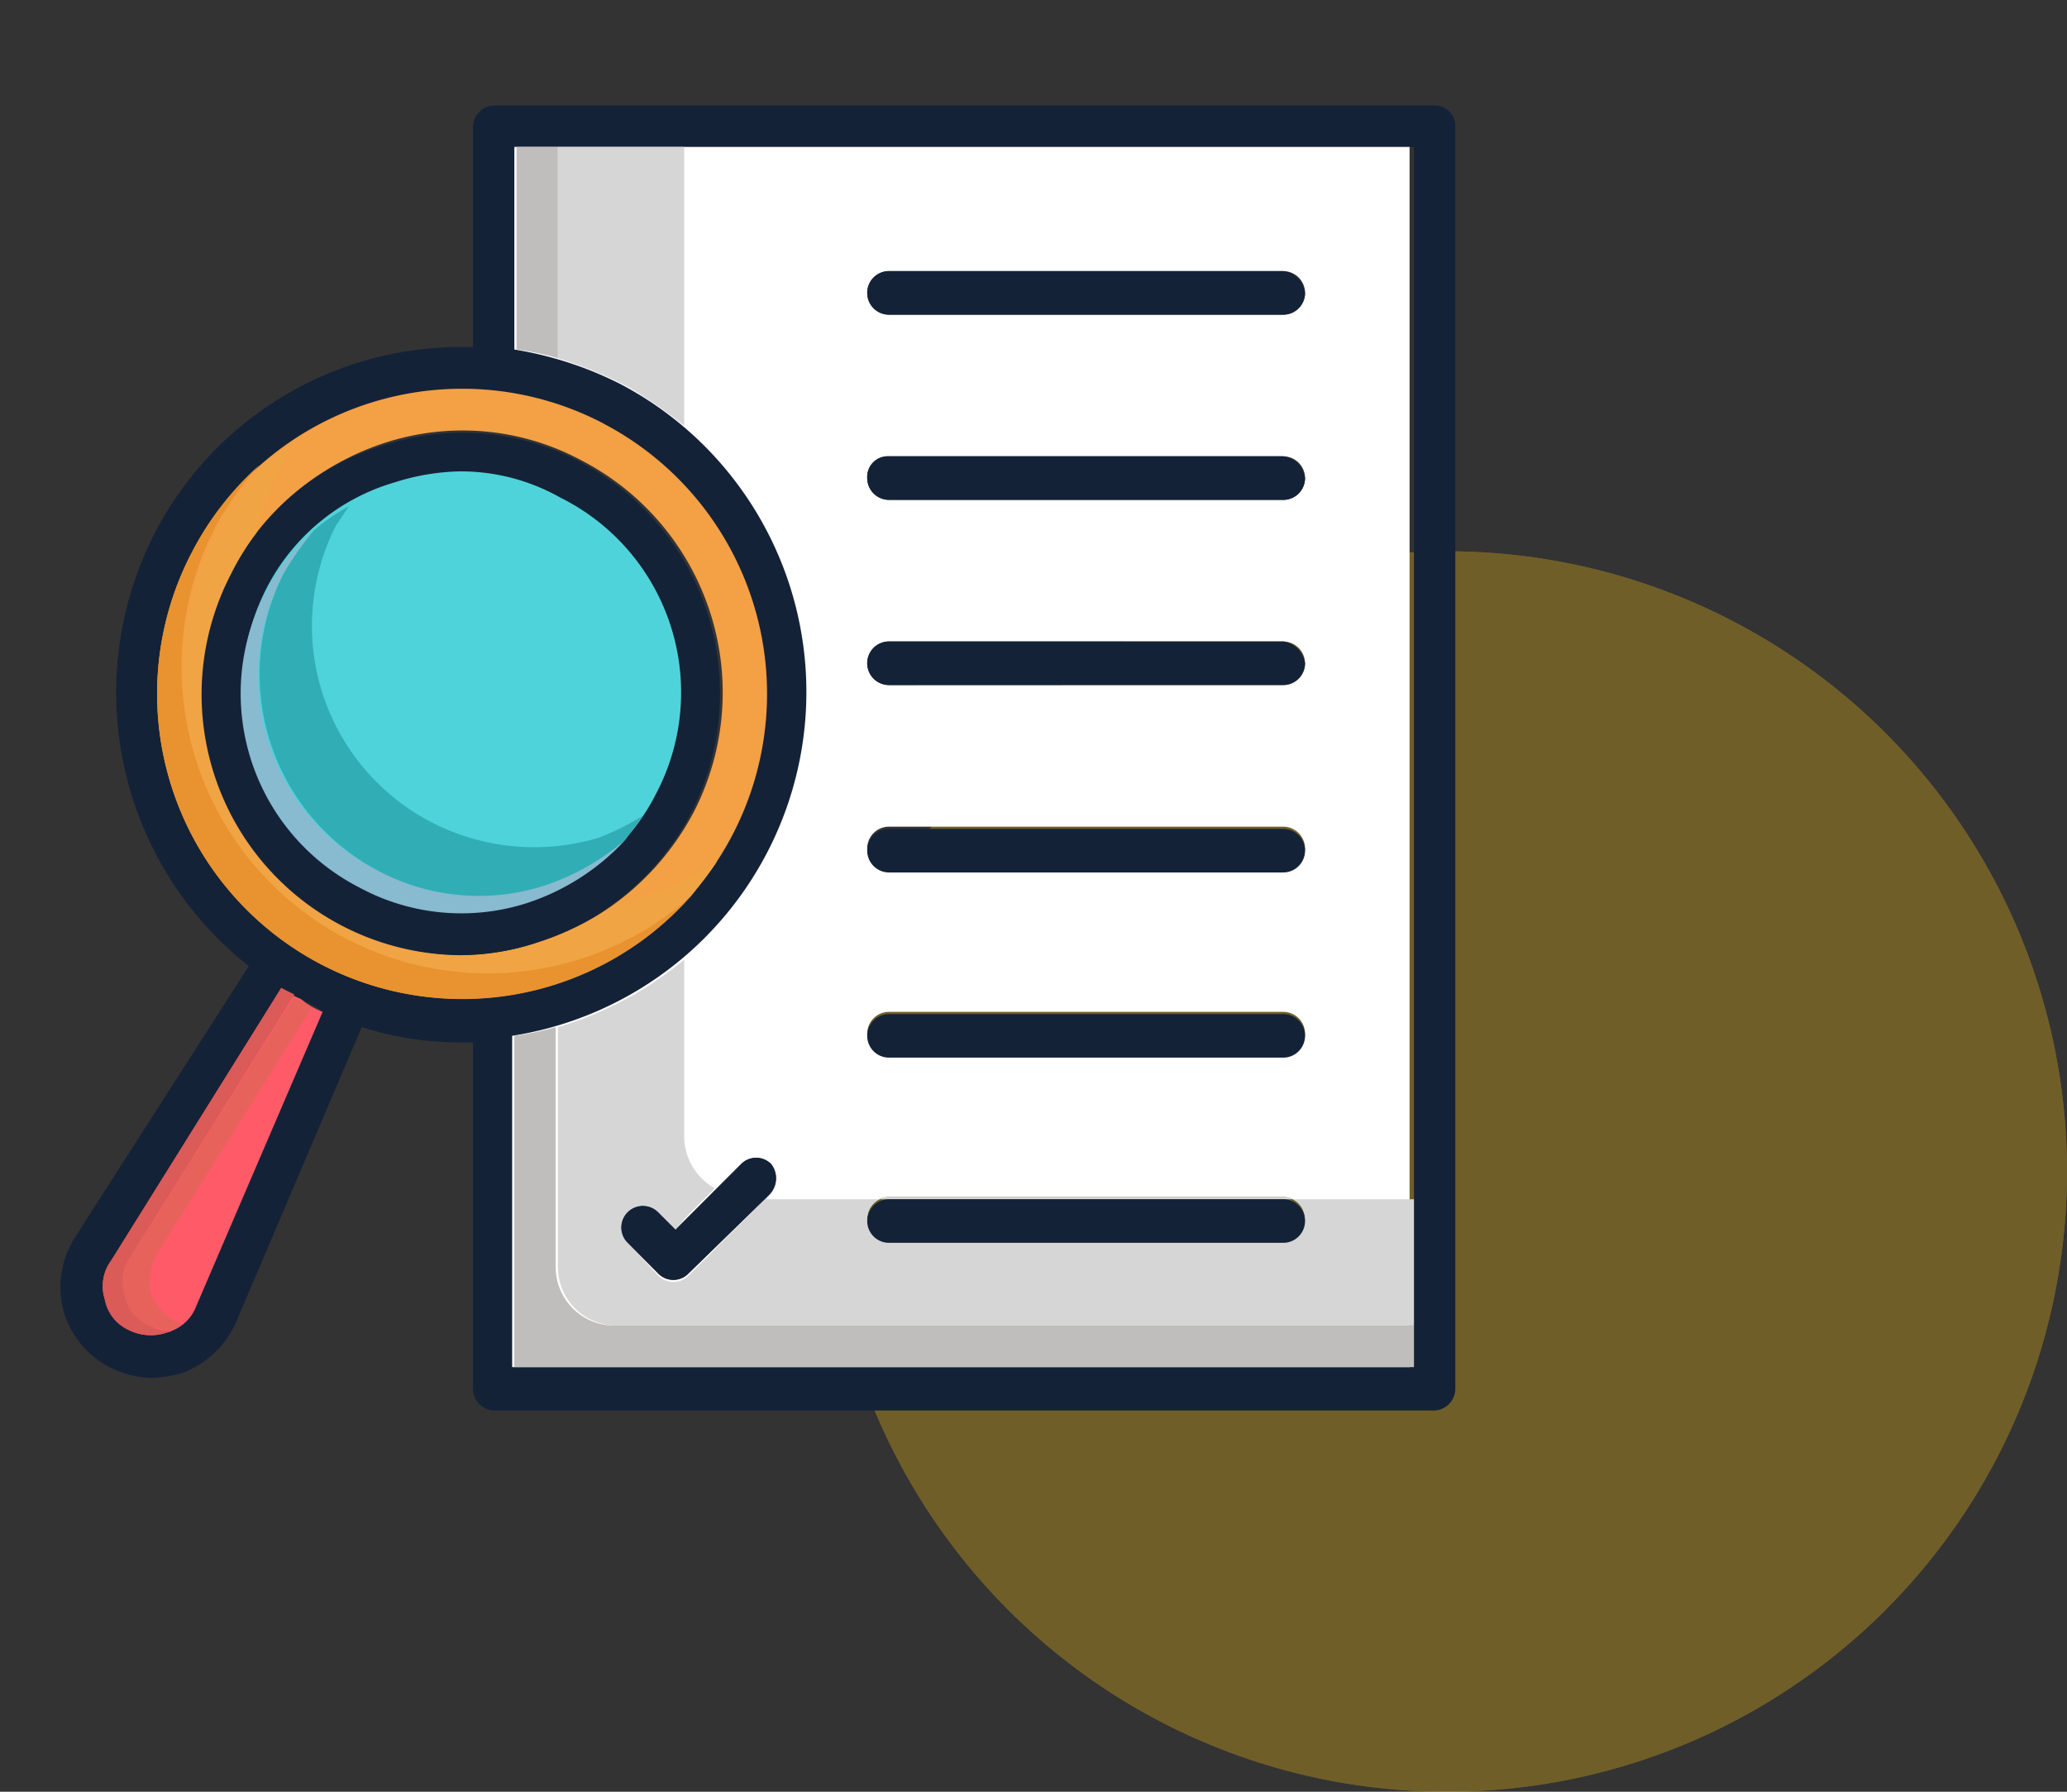 <svg xmlns="http://www.w3.org/2000/svg" xmlns:xlink="http://www.w3.org/1999/xlink" width="75" height="65" viewBox="0 0 75 65">
  <rect x="0" y="0" width="75" height="65" fill="#333333" stroke="none"/>
  <defs>
    <clipPath id="clip-path">
      <rect id="Rectangle_7827" data-name="Rectangle 7827" width="55" height="55" transform="translate(1104 3857)" fill="#fff"/>
    </clipPath>
  </defs>
  <g id="Group_17302" data-name="Group 17302" transform="translate(-1104 -3857)">
    <g id="Ellipse_412" data-name="Ellipse 412" transform="translate(1134 3877)" fill="#ffc410" stroke="#ffc410" stroke-width="1" opacity="0.3">
      <circle cx="22.5" cy="22.5" r="22.5" stroke="none"/>
      <circle cx="22.5" cy="22.5" r="22" fill="none"/>
    </g>
    <g id="Mask_Group_10" data-name="Mask Group 10" clip-path="url(#clip-path)">
      <g id="find-plan" transform="translate(1106.226 3859.025)">
        <path id="Path_90427" data-name="Path 90427" d="M49.79,1.8H15.726a.792.792,0,0,0-.79.79v7.983A12.494,12.494,0,0,0,3.4,17.295a12.644,12.644,0,0,0,3.4,15.728L.472,42.9a3.377,3.377,0,0,0-.4,2.608,3.33,3.33,0,0,0,1.66,2.055,3.545,3.545,0,0,0,1.5.4A4.664,4.664,0,0,0,4.344,47.8,3.455,3.455,0,0,0,6.32,45.985L10.9,35.236a11.61,11.61,0,0,0,3.636.553h.4V48.356a.792.792,0,0,0,.79.79H49.79a.792.792,0,0,0,.79-.79V2.594A.747.747,0,0,0,49.79,1.8ZM4.9,45.352A1.543,1.543,0,0,1,3.87,46.3a1.789,1.789,0,0,1-1.423-.079,1.528,1.528,0,0,1-.869-1.107,1.568,1.568,0,0,1,.237-1.423L7.98,33.813a3.2,3.2,0,0,0,.711.4c.237.158.474.237.711.4ZM9.4,32.944A11.065,11.065,0,0,1,14.54,12.078a10.969,10.969,0,0,1,5.137,1.265A11.065,11.065,0,1,1,9.4,32.944ZM49.079,47.565H16.437V35.552A12.623,12.623,0,0,0,20.389,11.92a14.79,14.79,0,0,0-3.873-1.265V3.305H49.079Z" transform="translate(0)" fill="#142238"/>
        <path id="Path_90428" data-name="Path 90428" d="M17.858,3.435v7.35A13.105,13.105,0,0,1,21.73,12.05a12.623,12.623,0,0,1-3.952,23.632V47.7H50.341V3.435ZM27.1,41.452,24.18,44.3a.764.764,0,0,1-1.107,0L21.967,43.19a.782.782,0,1,1,1.107-1.107l.632.632,2.371-2.371a.764.764,0,0,1,1.107,0A.846.846,0,0,1,27.1,41.452Zm18.652,1.66H31.452a.79.79,0,1,1,0-1.581H45.757a.79.79,0,0,1,0,1.581Zm0-6.718H31.452a.79.79,0,1,1,0-1.581H45.757a.79.79,0,1,1,0,1.581Zm0-6.718H31.452a.79.79,0,1,1,0-1.581H45.757a.79.79,0,1,1,0,1.581Zm0-6.718H31.452a.79.79,0,1,1,0-1.581H45.757a.79.79,0,1,1,0,1.581Zm0-6.718H31.452a.792.792,0,0,1-.79-.79.747.747,0,0,1,.79-.79H45.757a.79.79,0,1,1,0,1.581Zm0-6.718H31.452a.79.79,0,1,1,0-1.581H45.757a.79.79,0,1,1,0,1.581Z" transform="translate(-1.421 -0.13)" fill="#fff"/>
        <path id="Path_90429" data-name="Path 90429" d="M27.17,41.531l-1.344,1.344-1.5,1.5a.764.764,0,0,1-1.107,0L22.111,43.19a.782.782,0,1,1,1.107-1.107l.632.632.4-.474,1.027-1.027A2.165,2.165,0,0,1,24.166,39.4V32.916a12.876,12.876,0,0,1-4.584,2.45V44.06a2.125,2.125,0,0,0,2.134,2.134H50.643V41.61H27.17ZM45.9,43.111H31.6a.79.79,0,1,1,0-1.581H46.059a.851.851,0,0,1,.632.79A.792.792,0,0,1,45.9,43.111ZM24.166,3.435V13.552a16.028,16.028,0,0,0-1.423-1.027,6.951,6.951,0,0,0-.79-.474,14.835,14.835,0,0,0-2.371-.948V3.435Z" transform="translate(-1.565 -0.13)" fill="#d5d6d5"/>
        <path id="Path_90430" data-name="Path 90430" d="M50.506,46.115V47.7H17.864V35.682a10.164,10.164,0,0,0,1.5-.316V44.06A2.125,2.125,0,0,0,21.5,46.194H50.506ZM19.445,3.435V11.1a10.164,10.164,0,0,0-1.5-.316V3.435Z" transform="translate(-1.428 -0.13)" fill="#bfbebc"/>
        <path id="Path_90431" data-name="Path 90431" d="M9.614,37.457,5.03,48.127A1.543,1.543,0,0,1,4,49.075,1.789,1.789,0,0,1,2.58,49a1.528,1.528,0,0,1-.869-1.107,1.568,1.568,0,0,1,.237-1.423l6.165-9.879a3.2,3.2,0,0,0,.711.4A2.631,2.631,0,0,0,9.614,37.457Z" transform="translate(-0.133 -2.775)" fill="#ff5a67"/>
        <path id="Path_90432" data-name="Path 90432" d="M3.371,48.838A1.1,1.1,0,0,0,4.24,49c-.079,0-.158.079-.237.079A1.789,1.789,0,0,1,2.58,49a1.528,1.528,0,0,1-.869-1.107,1.568,1.568,0,0,1,.237-1.423l6.165-9.879.474.237L2.659,46.309a2.2,2.2,0,0,0-.237,1.423A1.869,1.869,0,0,0,3.371,48.838Z" transform="translate(-0.133 -2.775)" fill="#da5b57"/>
        <path id="Path_90433" data-name="Path 90433" d="M4.3,48.708c.079,0,.158.079.237.079a1.091,1.091,0,0,1-.316.237,2.841,2.841,0,0,1-.869-.158,1.528,1.528,0,0,1-.869-1.107,1.568,1.568,0,0,1,.237-1.423l5.928-9.405c.079.079.158.079.237.158.158.079.237.158.4.237L3.669,46.258a2.2,2.2,0,0,0-.237,1.423A2.185,2.185,0,0,0,4.3,48.708Z" transform="translate(-0.194 -2.802)" fill="#e8625c"/>
        <path id="Path_90434" data-name="Path 90434" d="M19.981,14.233A11.066,11.066,0,0,0,5.044,18.9a11.065,11.065,0,1,0,14.938-4.663Zm3.24,14.147a9.771,9.771,0,0,1-5.533,4.663,8.951,8.951,0,0,1-2.845.474,9.549,9.549,0,0,1-8.378-13.91A9.771,9.771,0,0,1,12,14.945a9.108,9.108,0,0,1,7.192.632A9.48,9.48,0,0,1,23.222,28.381Z" transform="translate(-0.304 -0.891)" fill="#f4a045"/>
        <path id="Path_90435" data-name="Path 90435" d="M24.174,30.284c-.316.474-.632.869-.948,1.265A11.041,11.041,0,0,1,6.074,18.192a8.709,8.709,0,0,1,1.581-2.213c.4-.316.79-.632,1.265-.948a5.9,5.9,0,0,0-.553.948,8.4,8.4,0,0,0-.948,2.687l-.711,1.186A9.221,9.221,0,0,0,10.5,32.576a9.345,9.345,0,0,0,4.347,1.107,8.951,8.951,0,0,0,2.845-.474,11.217,11.217,0,0,0,2.766-1.344A10.365,10.365,0,0,0,24.174,30.284Z" transform="translate(-0.386 -1.055)" fill="#f1a444"/>
        <path id="Path_90436" data-name="Path 90436" d="M23.143,31.624a11.077,11.077,0,0,1-18.1-12.488,10.926,10.926,0,0,1,2.45-3.161,11.221,11.221,0,0,0-1.581,2.213,11.112,11.112,0,0,0,17.23,13.436Z" transform="translate(-0.304 -1.13)" fill="#e8932f"/>
        <path id="Path_90437" data-name="Path 90437" d="M19.329,15.794a9.138,9.138,0,0,0-7.192-.632A9.042,9.042,0,0,0,6.6,19.825a9.462,9.462,0,0,0,8.3,13.831,8.951,8.951,0,0,0,2.845-.474,9.475,9.475,0,0,0,1.581-17.388Zm2.687,12.013a7.606,7.606,0,0,1-4.663,3.873,7.779,7.779,0,0,1-6.086-.553,8.065,8.065,0,0,1-3.4-10.749,7.606,7.606,0,0,1,4.663-3.873,8.278,8.278,0,0,1,2.371-.4,7.343,7.343,0,0,1,3.636.948A7.89,7.89,0,0,1,22.016,27.808Z" transform="translate(-0.442 -1.029)" fill="#142238"/>
        <path id="Path_90438" data-name="Path 90438" d="M22.145,27.93A7.606,7.606,0,0,1,17.482,31.8a7.779,7.779,0,0,1-6.086-.553A8.065,8.065,0,0,1,8,20.5a7.606,7.606,0,0,1,4.663-3.873,8.278,8.278,0,0,1,2.371-.4,7.343,7.343,0,0,1,3.636.948A7.89,7.89,0,0,1,22.145,27.93Z" transform="translate(-0.571 -1.151)" fill="#4fd3da"/>
        <path id="Path_90439" data-name="Path 90439" d="M21.039,29.775a8.4,8.4,0,0,1-3.557,2.292,7.779,7.779,0,0,1-6.086-.553,7.909,7.909,0,0,1-1.66-12.962A11.294,11.294,0,0,0,8.63,20.132a7.927,7.927,0,0,0,3.4,10.749,8.134,8.134,0,0,0,6.086.553A9.687,9.687,0,0,0,21.039,29.775Z" transform="translate(-0.571 -1.336)" fill="#88bad0"/>
        <path id="Path_90440" data-name="Path 90440" d="M21.726,28.83c-.237.316-.4.553-.632.869h0a8.819,8.819,0,0,1-2.924,1.66,7.779,7.779,0,0,1-6.086-.553,8.065,8.065,0,0,1-3.4-10.749,11.294,11.294,0,0,1,1.107-1.581h0a7.163,7.163,0,0,1,1.265-.869l-.474.711A8.025,8.025,0,0,0,14.06,29.067a8.134,8.134,0,0,0,6.086.553A9.836,9.836,0,0,0,21.726,28.83Z" transform="translate(-0.626 -1.261)" fill="#31aeb5"/>
        <path id="Path_90441" data-name="Path 90441" d="M46.89,9.121a.792.792,0,0,1-.79.79H31.794a.79.79,0,1,1,0-1.581H46.1A.921.921,0,0,1,46.89,9.121Zm0,6.718a.792.792,0,0,1-.79.79H31.794a.792.792,0,0,1-.79-.79.747.747,0,0,1,.79-.79H46.1A.921.921,0,0,1,46.89,15.839Zm0,6.718a.792.792,0,0,1-.79.79H31.794a.79.79,0,1,1,0-1.581H46.1A.921.921,0,0,1,46.89,22.557Zm0,6.8a.792.792,0,0,1-.79.79H31.794a.79.79,0,1,1,0-1.581H46.1A.792.792,0,0,1,46.89,29.355Zm0,6.718a.792.792,0,0,1-.79.79H31.794a.79.79,0,1,1,0-1.581H46.1A.792.792,0,0,1,46.89,36.073Zm0,6.718a.792.792,0,0,1-.79.79H31.794a.79.79,0,1,1,0-1.581H46.1A.792.792,0,0,1,46.89,42.791Zm-19.443-.948-2.924,2.845a.764.764,0,0,1-1.107,0L22.31,43.581a.782.782,0,1,1,1.107-1.107l.632.632,2.371-2.371a.764.764,0,0,1,1.107,0A.846.846,0,0,1,27.447,41.842Z" transform="translate(-1.763 -0.521)" fill="#142238"/>
      </g>
    </g>
  </g>
</svg>
